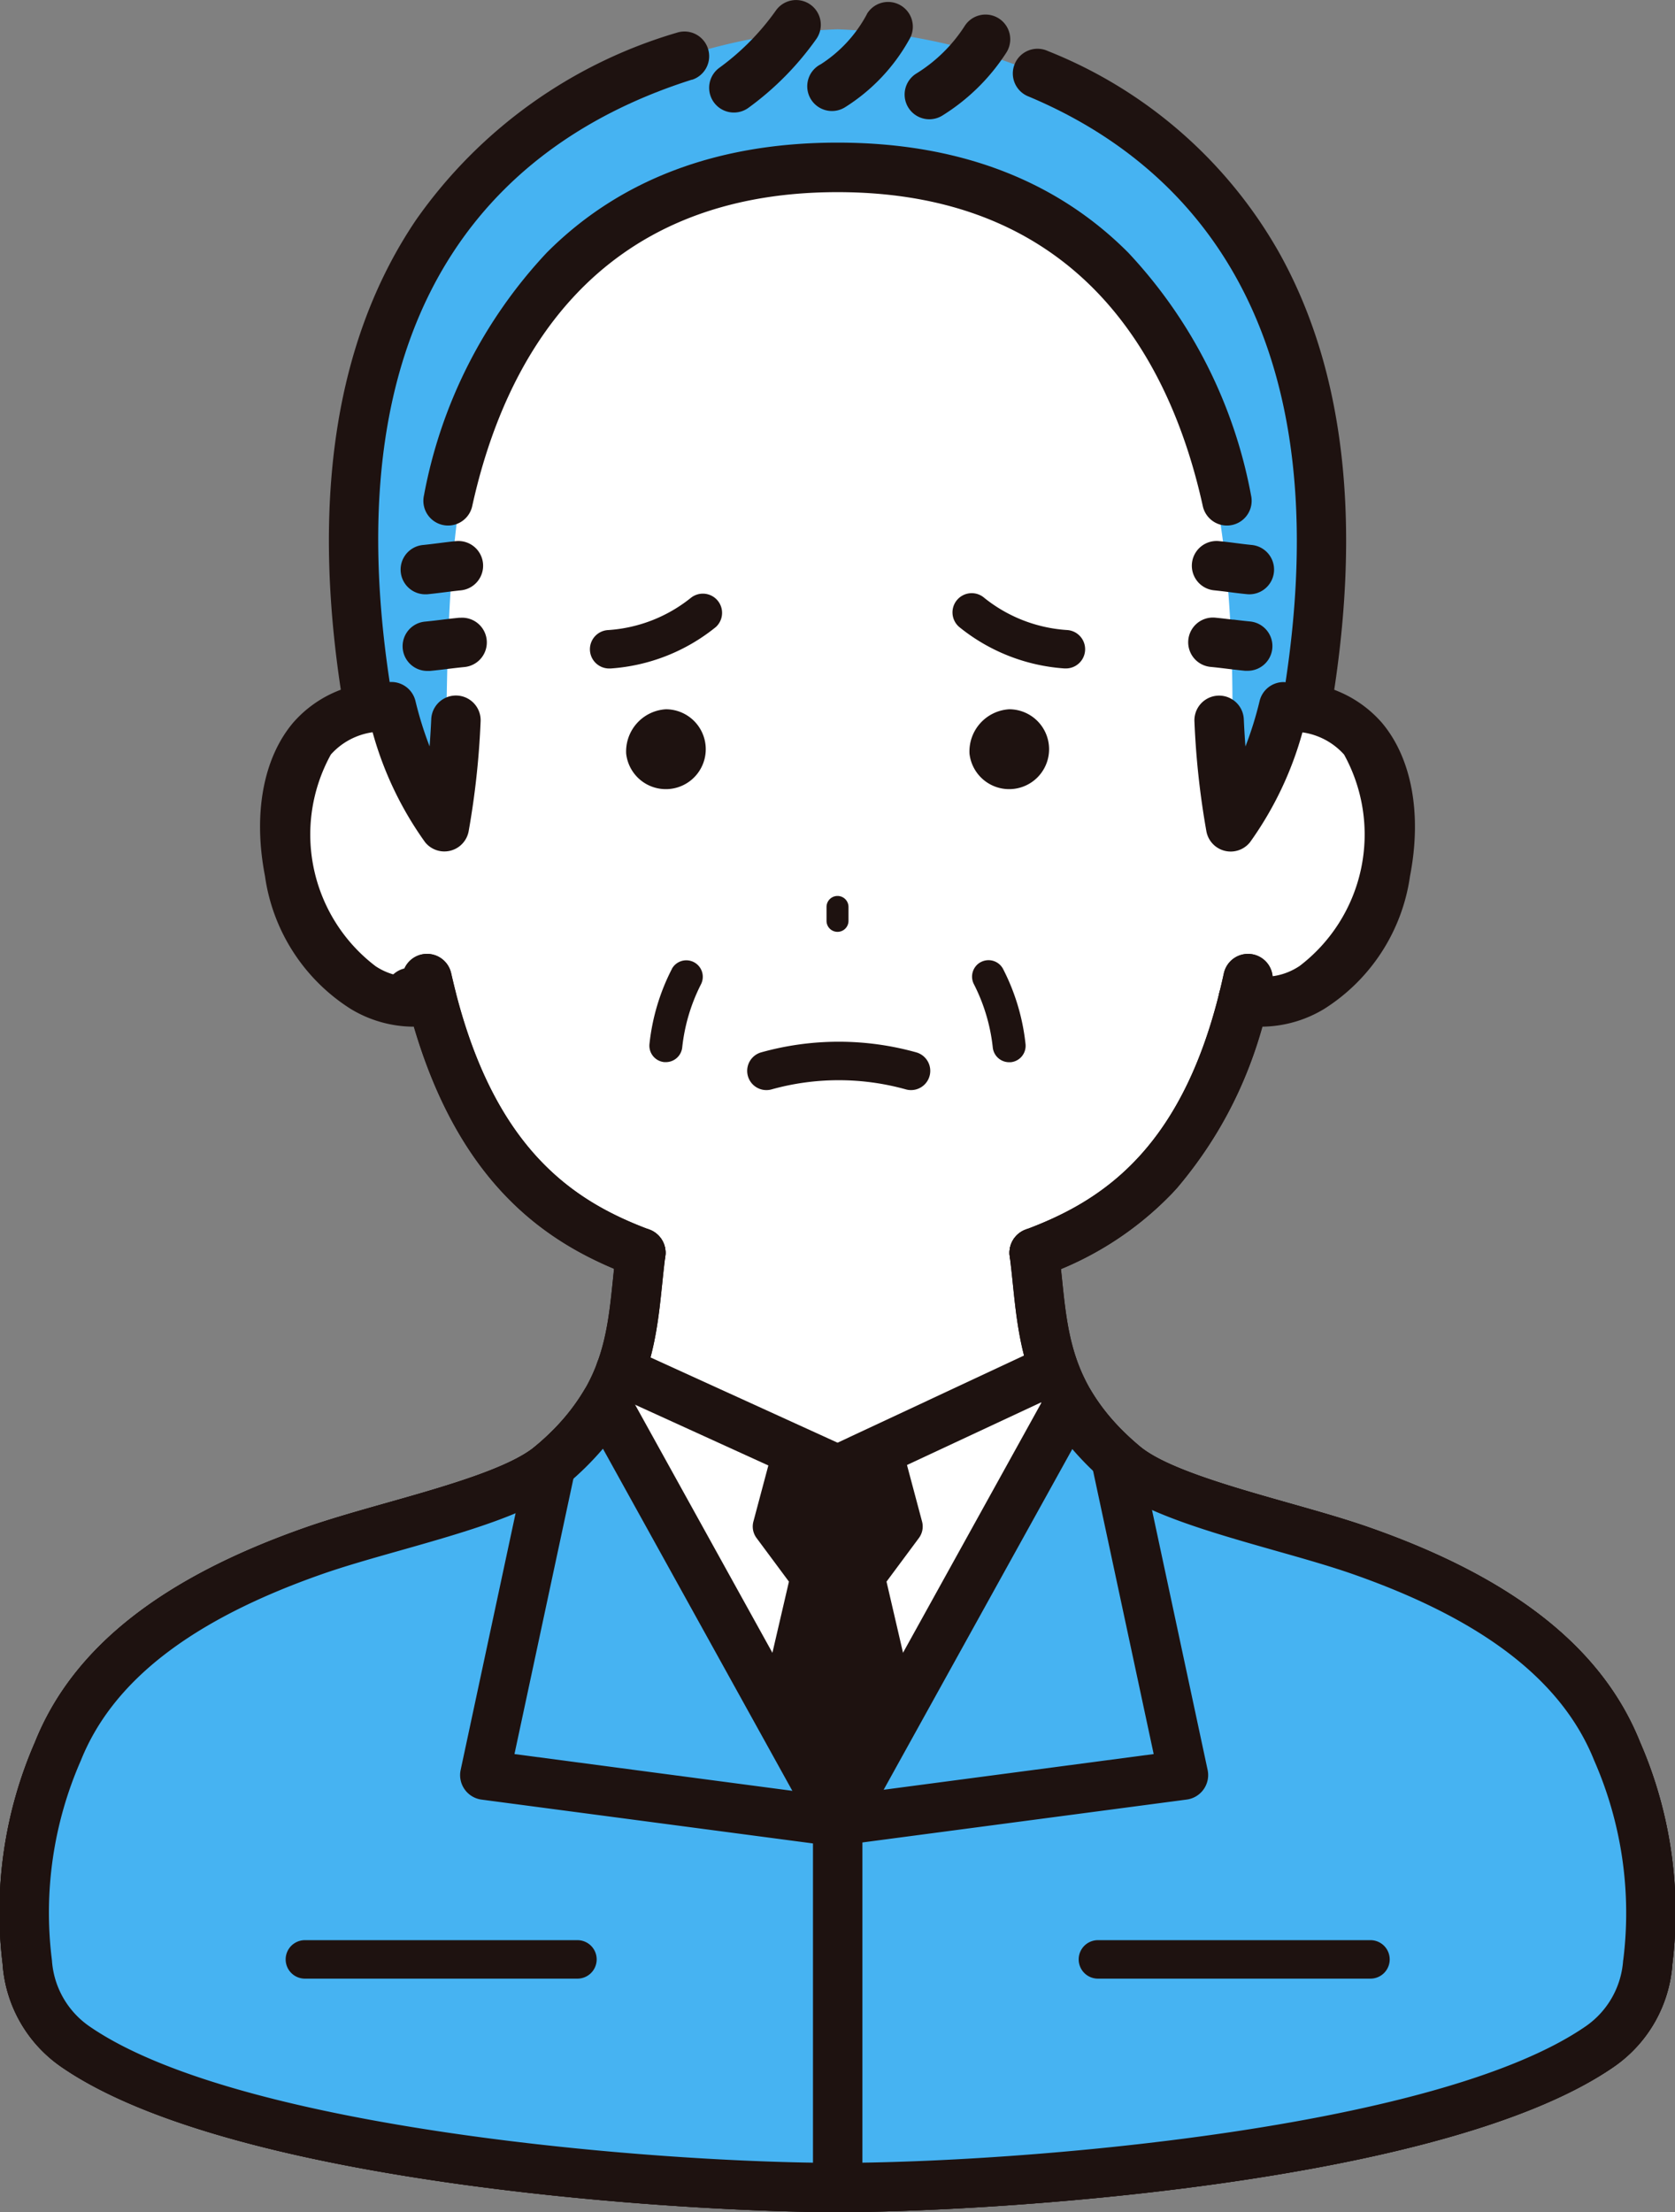 <svg xmlns="http://www.w3.org/2000/svg" xmlns:xlink="http://www.w3.org/1999/xlink" width="70.449" height="93" viewBox="0 0 70.449 93"><rect x="0" y="0" width="70.449" height="93" fill="#808080" stroke="none"/><defs><clipPath id="a"><rect width="70.449" height="93" fill="none"/></clipPath></defs><g clip-path="url(#a)"><path d="M32.54,78.12c-1.831,1.54-6.849,2.5-9.961,3.59-4.924,1.723-9.121,4.283-10.784,8.437A16.938,16.938,0,0,0,10.506,99a4.724,4.724,0,0,0,2.007,3.546c6.7,4.644,25.217,5.935,32.071,5.935s25.37-1.291,32.073-5.935A4.724,4.724,0,0,0,78.663,99a16.962,16.962,0,0,0-1.292-8.854c-1.662-4.154-5.86-6.714-10.786-8.437-3.111-1.089-8.128-2.049-9.961-3.592-3.6-3.023-3.382-5.958-3.77-8.93,3.486-1.3,7.073-3.747,8.793-10.674,1.875.611,5.141-.983,5.994-5.363.645-3.314-.4-7.01-4.3-6.915C70,17.539,44.581,18.409,44.581,18.409s-26.3-2.4-18.837,27.844c-3.9-.095-4.866,3.583-4.221,6.9.853,4.383,4.129,5.974,6,5.361,1.778,6.929,5.3,9.374,8.786,10.676-.388,2.972-.173,5.907-3.77,8.932" transform="translate(-9.359 -16.52)" fill="#fff"/><path d="M187.21,40.746l.957.017c2.854-16.778-4.486-23.679-11.007-26.517a24.244,24.244,0,0,0-8.712-1.983,23.637,23.637,0,0,0-6.438,1.132c-6.9,2.186-16.476,8.593-13.282,27.368l.957-.017a14.021,14.021,0,0,0,2.226,5.038c.389-11.485-1.44-27.718,16.537-27.718s16.685,18.724,16.537,27.718a14.021,14.021,0,0,0,2.226-5.038" transform="translate(-133.223 -11.031)" fill="#46b3f2"/><path d="M170.75,400.98c-.08-.318-.143-.579-.2-.823a1.039,1.039,0,0,0-2.029.451c.058.263.125.542.211.884,1.979,7.713,6.08,10.139,9.432,11.392a1.039,1.039,0,0,0,.727-1.947c-3.057-1.142-6.416-3.219-8.145-9.956" transform="translate(-151.579 -359.242)" fill="#1e1210"/><path d="M114.338,287.812a1.039,1.039,0,1,0,.051-2.078,4.968,4.968,0,0,0-4.081,1.686c-1.26,1.492-1.692,3.842-1.185,6.449a7.911,7.911,0,0,0,3.6,5.582,5.137,5.137,0,0,0,2.574.749,3.728,3.728,0,0,0,1.161-.179,1.039,1.039,0,0,0-.647-1.975,2.662,2.662,0,0,1-2.035-.387,6.955,6.955,0,0,1-1.882-8.9,2.892,2.892,0,0,1,2.443-.949" transform="translate(-97.978 -257.039)" fill="#1e1210"/><path d="M431.816,400.165c-.056.261-.118.529-.191.821-1.666,6.708-5.054,8.795-8.148,9.951a1.039,1.039,0,1,0,.727,1.947,13.848,13.848,0,0,0,5.451-3.488,17.222,17.222,0,0,0,3.987-7.908c.078-.313.146-.6.207-.888a1.039,1.039,0,0,0-2.033-.435" transform="translate(-380.344 -359.242)" fill="#1e1210"/><path d="M513.747,297.656a2.671,2.671,0,0,1-2.041.39,1.039,1.039,0,0,0-.644,1.977,3.733,3.733,0,0,0,1.158.178,5.145,5.145,0,0,0,2.581-.752,7.913,7.913,0,0,0,3.6-5.578c.507-2.606.075-4.957-1.185-6.449a4.973,4.973,0,0,0-4.081-1.686,1.039,1.039,0,0,0,.05,2.078,2.9,2.9,0,0,1,2.443.949,6.953,6.953,0,0,1-1.88,8.894" transform="translate(-459.097 -257.04)" fill="#1e1210"/><path d="M13.584,528.679c.938-.328,2.058-.646,3.243-.981,2.759-.781,5.611-1.589,7.043-2.794,3.429-2.884,3.732-5.819,4-8.408.04-.39.082-.794.133-1.185a1.039,1.039,0,0,0-2.061-.269c-.055.419-.1.837-.14,1.241-.259,2.516-.484,4.688-3.269,7.031-1.09.918-3.843,1.7-6.271,2.385-1.217.344-2.366.67-3.363,1.019C6.8,528.85,3.07,531.8,1.492,535.749a17.864,17.864,0,0,0-1.362,9.315,5.735,5.735,0,0,0,2.451,4.324c7.208,5,26.48,6.12,32.663,6.12s25.455-1.124,32.665-6.12a5.735,5.735,0,0,0,2.451-4.324A17.9,17.9,0,0,0,69,535.749c-1.578-3.945-5.31-6.9-11.407-9.032-1-.349-2.144-.674-3.359-1.018-2.429-.688-5.183-1.468-6.276-2.388-2.786-2.342-3.011-4.515-3.271-7.032-.042-.4-.085-.819-.139-1.237a1.039,1.039,0,0,0-2.061.269c.051.39.093.792.133,1.181.268,2.591.571,5.527,4,8.409,1.435,1.207,4.288,2.016,7.048,2.8,1.184.335,2.3.652,3.239.98,5.5,1.923,8.822,4.488,10.164,7.842a15.945,15.945,0,0,1,1.22,8.392,3.666,3.666,0,0,1-1.562,2.767c-6.271,4.344-23.918,5.75-31.481,5.75s-25.21-1.405-31.479-5.75A3.667,3.667,0,0,1,2.2,544.912a15.914,15.914,0,0,1,1.218-8.391c1.342-3.354,4.666-5.919,10.162-7.842" transform="translate(-0.02 -462.509)" fill="#1e1210"/><path d="M346.183,375.561v.585a.462.462,0,0,0,.924,0v-.585a.462.462,0,0,0-.924,0" transform="translate(-311.42 -337.433)" fill="#1e1210"/><path d="M262.269,298.8a1.679,1.679,0,1,0,1.669-1.866,1.778,1.778,0,0,0-1.669,1.866" transform="translate(-235.933 -267.116)" fill="#1e1210"/><path d="M406.066,298.8a1.679,1.679,0,1,0,1.669-1.866,1.778,1.778,0,0,0-1.669,1.866" transform="translate(-365.29 -267.116)" fill="#1e1210"/><path d="M313.548,436.572a.808.808,0,0,0,.429,1.559,10.518,10.518,0,0,1,5.654,0,.808.808,0,0,0,.429-1.559,12.114,12.114,0,0,0-6.512,0" transform="translate(-281.528 -392.332)" fill="#1e1210"/><path d="M400.391,248.632a.808.808,0,1,0-1.082,1.2,7.877,7.877,0,0,0,4.43,1.747l.052,0a.808.808,0,0,0,.05-1.615,6.189,6.189,0,0,1-3.45-1.334" transform="translate(-358.971 -223.478)" fill="#1e1210"/><path d="M251.415,248.632a6.19,6.19,0,0,1-3.45,1.334.808.808,0,0,0,.05,1.615l.052,0a7.878,7.878,0,0,0,4.43-1.747.808.808,0,0,0-1.082-1.2" transform="translate(-222.384 -223.478)" fill="#1e1210"/><path d="M170.576,400.149a1.039,1.039,0,1,0-2.028.455c1.881,8.386,6.141,10.964,9.643,12.274a1.039,1.039,0,1,0,.728-1.947c-3.2-1.2-6.69-3.412-8.342-10.781" transform="translate(-151.599 -359.237)" fill="#1e1210"/><path d="M431.827,400.158c-1.575,7.333-5.1,9.56-8.34,10.772a1.039,1.039,0,1,0,.728,1.947,13.784,13.784,0,0,0,5.653-3.705,18.12,18.12,0,0,0,3.992-8.577,1.039,1.039,0,1,0-2.032-.436" transform="translate(-380.353 -359.236)" fill="#1e1210"/><path d="M13.584,528.679c.938-.328,2.058-.646,3.243-.981,2.759-.781,5.611-1.589,7.043-2.794,3.429-2.884,3.732-5.819,4-8.408.04-.39.082-.794.133-1.185a1.039,1.039,0,0,0-2.061-.269c-.055.419-.1.837-.14,1.241-.259,2.516-.484,4.688-3.269,7.031-1.09.918-3.843,1.7-6.271,2.385-1.217.344-2.366.67-3.363,1.019C6.8,528.85,3.07,531.8,1.492,535.749a17.864,17.864,0,0,0-1.362,9.315,5.735,5.735,0,0,0,2.451,4.324c7.208,5,26.48,6.12,32.663,6.12s25.455-1.124,32.665-6.12a5.735,5.735,0,0,0,2.451-4.324A17.9,17.9,0,0,0,69,535.749c-1.578-3.945-5.31-6.9-11.407-9.032-1-.349-2.144-.674-3.359-1.018-2.429-.688-5.183-1.468-6.276-2.388-2.786-2.342-3.011-4.515-3.271-7.032-.042-.4-.085-.819-.139-1.237a1.039,1.039,0,0,0-2.061.269c.051.39.093.792.133,1.181.268,2.591.571,5.527,4,8.409,1.435,1.207,4.288,2.016,7.048,2.8,1.184.335,2.3.652,3.239.98,5.5,1.923,8.822,4.488,10.164,7.842a15.945,15.945,0,0,1,1.22,8.392,3.666,3.666,0,0,1-1.562,2.767c-6.271,4.344-23.918,5.75-31.481,5.75s-25.21-1.405-31.479-5.75A3.667,3.667,0,0,1,2.2,544.912a15.914,15.914,0,0,1,1.218-8.391c1.342-3.354,4.666-5.919,10.162-7.842" transform="translate(-0.02 -462.509)" fill="#1e1210"/><path d="M272.947,402.313a8.959,8.959,0,0,0-.951,3.179.693.693,0,0,0,.628.752l.063,0a.693.693,0,0,0,.689-.631,7.652,7.652,0,0,1,.785-2.636.693.693,0,0,0-1.214-.668" transform="translate(-244.681 -361.592)" fill="#1e1210"/><path d="M407.512,402.045a.693.693,0,0,0-.275.94,7.651,7.651,0,0,1,.785,2.636.693.693,0,0,0,.689.63l.063,0a.693.693,0,0,0,.628-.752,8.96,8.96,0,0,0-.951-3.179.692.692,0,0,0-.94-.273" transform="translate(-366.268 -361.595)" fill="#1e1210"/><path d="M322.028,625.778s3.22-4.75,3.22-4.75l-2.04-8.785,1.586-2.136-.863-3.236-1.9.858-1.9-.858-.863,3.236,1.586,2.136-2.04,8.785Z" transform="translate(-286.795 -545.931)" fill="#1e1210"/><path d="M310.9,614.239l3.219,4.75a.808.808,0,0,0,.669.355c.429,0,.6-.259.808-.559l3.081-4.547a.808.808,0,0,0,.118-.636l-1.955-8.421,1.363-1.835a.809.809,0,0,0,.132-.69l-.863-3.236a.808.808,0,0,0-1.113-.529l-1.571.709-1.571-.709a.808.808,0,0,0-1.113.529l-.863,3.236a.808.808,0,0,0,.132.69l1.363,1.835L310.78,613.6a.809.809,0,0,0,.118.636m3.5-9.056a.808.808,0,0,0-.138-.665L312.9,602.7l.517-1.939,1.036.467a.809.809,0,0,0,.665,0l1.035-.467.517,1.939-1.354,1.822a.808.808,0,0,0-.139.665l1.96,8.441-2.352,3.471-2.352-3.471Z" transform="translate(-279.554 -538.689)" fill="#1e1210"/><path d="M66.564,593.358c-3.111-1.089-8.128-2.049-9.961-3.592a10.139,10.139,0,0,1-2.279-2.62l-9.751,17.608L34.81,587.126a10.121,10.121,0,0,1-2.291,2.642c-1.831,1.54-6.849,2.5-9.961,3.59-4.924,1.723-9.121,4.283-10.784,8.437a16.939,16.939,0,0,0-1.29,8.854,4.724,4.724,0,0,0,2.006,3.546c6.7,4.644,25.217,5.935,32.071,5.935s25.37-1.291,32.073-5.935a4.724,4.724,0,0,0,2.006-3.546,16.963,16.963,0,0,0-1.292-8.854c-1.662-4.154-5.86-6.714-10.786-8.437" transform="translate(-9.34 -528.169)" fill="#46b3f2"/><path d="M57.568,583.065c-1-.349-2.144-.674-3.359-1.018-2.429-.688-5.183-1.468-6.276-2.388a9.122,9.122,0,0,1-2.052-2.351,1.039,1.039,0,0,0-1.805.023L35.233,593.3,26.38,577.311a1.039,1.039,0,0,0-1.807-.02,9.106,9.106,0,0,1-2.062,2.371c-1.09.917-3.843,1.7-6.271,2.385-1.217.345-2.366.67-3.364,1.019-6.1,2.133-9.827,5.088-11.405,9.032a17.863,17.863,0,0,0-1.362,9.316,5.735,5.735,0,0,0,2.451,4.324c7.208,5,26.48,6.12,32.663,6.12s25.454-1.124,32.665-6.12a5.736,5.736,0,0,0,2.451-4.324,17.9,17.9,0,0,0-1.364-9.315c-1.578-3.945-5.31-6.9-11.407-9.032m10.7,18.2a3.667,3.667,0,0,1-1.562,2.767c-6.271,4.344-23.918,5.75-31.481,5.75s-25.211-1.406-31.479-5.75a3.667,3.667,0,0,1-1.562-2.768A15.914,15.914,0,0,1,3.4,592.87c1.342-3.354,4.666-5.919,10.162-7.842.938-.328,2.058-.646,3.243-.981,2.758-.781,5.611-1.589,7.043-2.794a12.548,12.548,0,0,0,1.511-1.492l8.965,16.186a1.039,1.039,0,0,0,1.818,0L45.1,579.775a12.582,12.582,0,0,0,1.5,1.474c1.435,1.207,4.288,2.016,7.048,2.8,1.184.335,2.3.652,3.239.98,5.5,1.923,8.822,4.488,10.164,7.842a15.946,15.946,0,0,1,1.221,8.392" transform="translate(0 -518.857)" fill="#1e1210"/><path d="M268.234,563.3l-8.561,4-8.7-3.965a1.039,1.039,0,1,0-.862,1.892l9.139,4.164a1.039,1.039,0,0,0,.871,0l9-4.2a1.039,1.039,0,0,0-.88-1.883" transform="translate(-224.446 -506.649)" fill="#1e1210"/><path d="M196.759,603.109a1.039,1.039,0,0,0-1.234.8l-2.788,13.024a1.039,1.039,0,0,0,.88,1.248l14.842,1.962a1.039,1.039,0,1,0,.272-2.061L195,616.266l2.553-11.924a1.039,1.039,0,0,0-.8-1.234" transform="translate(-173.362 -542.525)" fill="#1e1210"/><path d="M337.54,619.248a1.039,1.039,0,0,0,1.167.894l14.841-1.962a1.039,1.039,0,0,0,.88-1.248l-2.788-13.024a1.039,1.039,0,0,0-2.033.435l2.553,11.924-13.726,1.814a1.039,1.039,0,0,0-.894,1.167" transform="translate(-303.637 -542.526)" fill="#1e1210"/><path d="M340.512,753.361v15.376a1.039,1.039,0,0,0,2.079,0V753.361a1.039,1.039,0,0,0-2.079,0" transform="translate(-306.319 -676.776)" fill="#1e1210"/><path d="M452.617,812.262a.808.808,0,1,0,0,1.617h11.464a.808.808,0,1,0,0-1.617Z" transform="translate(-406.44 -730.697)" fill="#1e1210"/><path d="M120.464,812.262a.808.808,0,1,0,0,1.617h11.464a.808.808,0,1,0,0-1.617Z" transform="translate(-107.641 -730.697)" fill="#1e1210"/><path d="M161.409,406.224a1.04,1.04,0,1,0,1.039-1.039,1.039,1.039,0,0,0-1.039,1.039" transform="translate(-145.201 -364.498)" fill="#1e1210"/><path d="M299.836.452a10.417,10.417,0,0,1-2.359,2.389,1.039,1.039,0,1,0,1.2,1.7,12.483,12.483,0,0,0,2.872-2.909A1.039,1.039,0,0,0,299.836.452" transform="translate(-267.21 0)" fill="#1e1210"/><path d="M341.029,1.349a5.657,5.657,0,0,1-1.946,2.116,1.039,1.039,0,1,0,1.033,1.8,7.886,7.886,0,0,0,2.689-2.841,1.039,1.039,0,1,0-1.777-1.079" transform="translate(-304.563 -0.763)" fill="#1e1210"/><path d="M381.434,6.565a6.438,6.438,0,0,1-2.054,2.021,1.039,1.039,0,1,0,1.112,1.756,8.593,8.593,0,0,0,2.673-2.626,1.039,1.039,0,1,0-1.731-1.151" transform="translate(-340.849 -5.489)" fill="#1e1210"/><path d="M153.021,15.217a1.039,1.039,0,1,0-.627-1.982,20.415,20.415,0,0,0-10.975,7.871c-3.464,5.119-4.48,12.071-3.018,20.662a1.04,1.04,0,0,0,1.043.865l.144,0a14.555,14.555,0,0,0,2.206,4.629,1.039,1.039,0,0,0,1.84-.471,34.479,34.479,0,0,0,.5-4.6,1.039,1.039,0,0,0-2.076-.1c-.019.415-.043.8-.069,1.15a14.994,14.994,0,0,1-.595-1.908,1.044,1.044,0,0,0-1.029-.8h-.056c-2.545-16.766,5.467-23.028,12.713-25.322" transform="translate(-123.92 -11.862)" fill="#1e1210"/><path d="M194.744,59.71c-5.057,0-9.171,1.556-12.229,4.626a20.336,20.336,0,0,0-5.165,10.209,1.039,1.039,0,0,0,2.03.447c1.327-6.023,5.069-13.2,15.364-13.2s14.037,7.18,15.364,13.2a1.039,1.039,0,0,0,2.03-.447,20.335,20.335,0,0,0-5.165-10.209c-3.058-3.069-7.172-4.626-12.229-4.626" transform="translate(-159.519 -53.714)" fill="#1e1210"/><path d="M170.247,226.494c-.283.029-.5.057-.718.084s-.407.052-.662.078a1.039,1.039,0,0,0,.1,2.074c.035,0,.07,0,.106-.005.283-.029.5-.057.718-.084s.407-.052.662-.078a1.039,1.039,0,1,0-.208-2.068" transform="translate(-151.069 -203.745)" fill="#1e1210"/><path d="M171.09,258.556c-.294.029-.528.057-.754.085s-.434.053-.7.079a1.039,1.039,0,0,0,.1,2.074c.034,0,.067,0,.1,0,.294-.028.528-.057.754-.085s.434-.053.7-.079a1.039,1.039,0,0,0-.2-2.069" transform="translate(-151.754 -232.588)" fill="#1e1210"/><path d="M501.052,226.579c-.214-.028-.436-.056-.718-.084a1.039,1.039,0,1,0-.208,2.068c.254.026.452.051.662.078s.435.056.718.084a1.039,1.039,0,0,0,.208-2.068c-.254-.026-.452-.051-.662-.078" transform="translate(-449.063 -203.746)" fill="#1e1210"/><path d="M499.558,258.64c-.226-.027-.46-.056-.754-.085a1.039,1.039,0,1,0-.2,2.069c.269.026.479.052.7.079s.46.056.754.085q.051,0,.1,0a1.039,1.039,0,0,0,.1-2.074c-.269-.026-.479-.052-.7-.079" transform="translate(-447.69 -232.588)" fill="#1e1210"/><path d="M435.918,47.139a1.038,1.038,0,0,0-1.029.8,15,15,0,0,1-.595,1.908c-.027-.354-.05-.735-.069-1.15a1.039,1.039,0,0,0-2.076.1,34.46,34.46,0,0,0,.5,4.6,1.039,1.039,0,0,0,1.84.471,14.557,14.557,0,0,0,2.206-4.629l.144,0a1.042,1.042,0,0,0,1.043-.865c1.338-7.863.6-14.37-2.2-19.34a19.391,19.391,0,0,0-9.694-8.423,1.039,1.039,0,1,0-.8,1.916c6.265,2.631,13.153,9.04,10.793,24.618Z" transform="translate(-381.912 -18.464)" fill="#1e1210"/></g></svg>